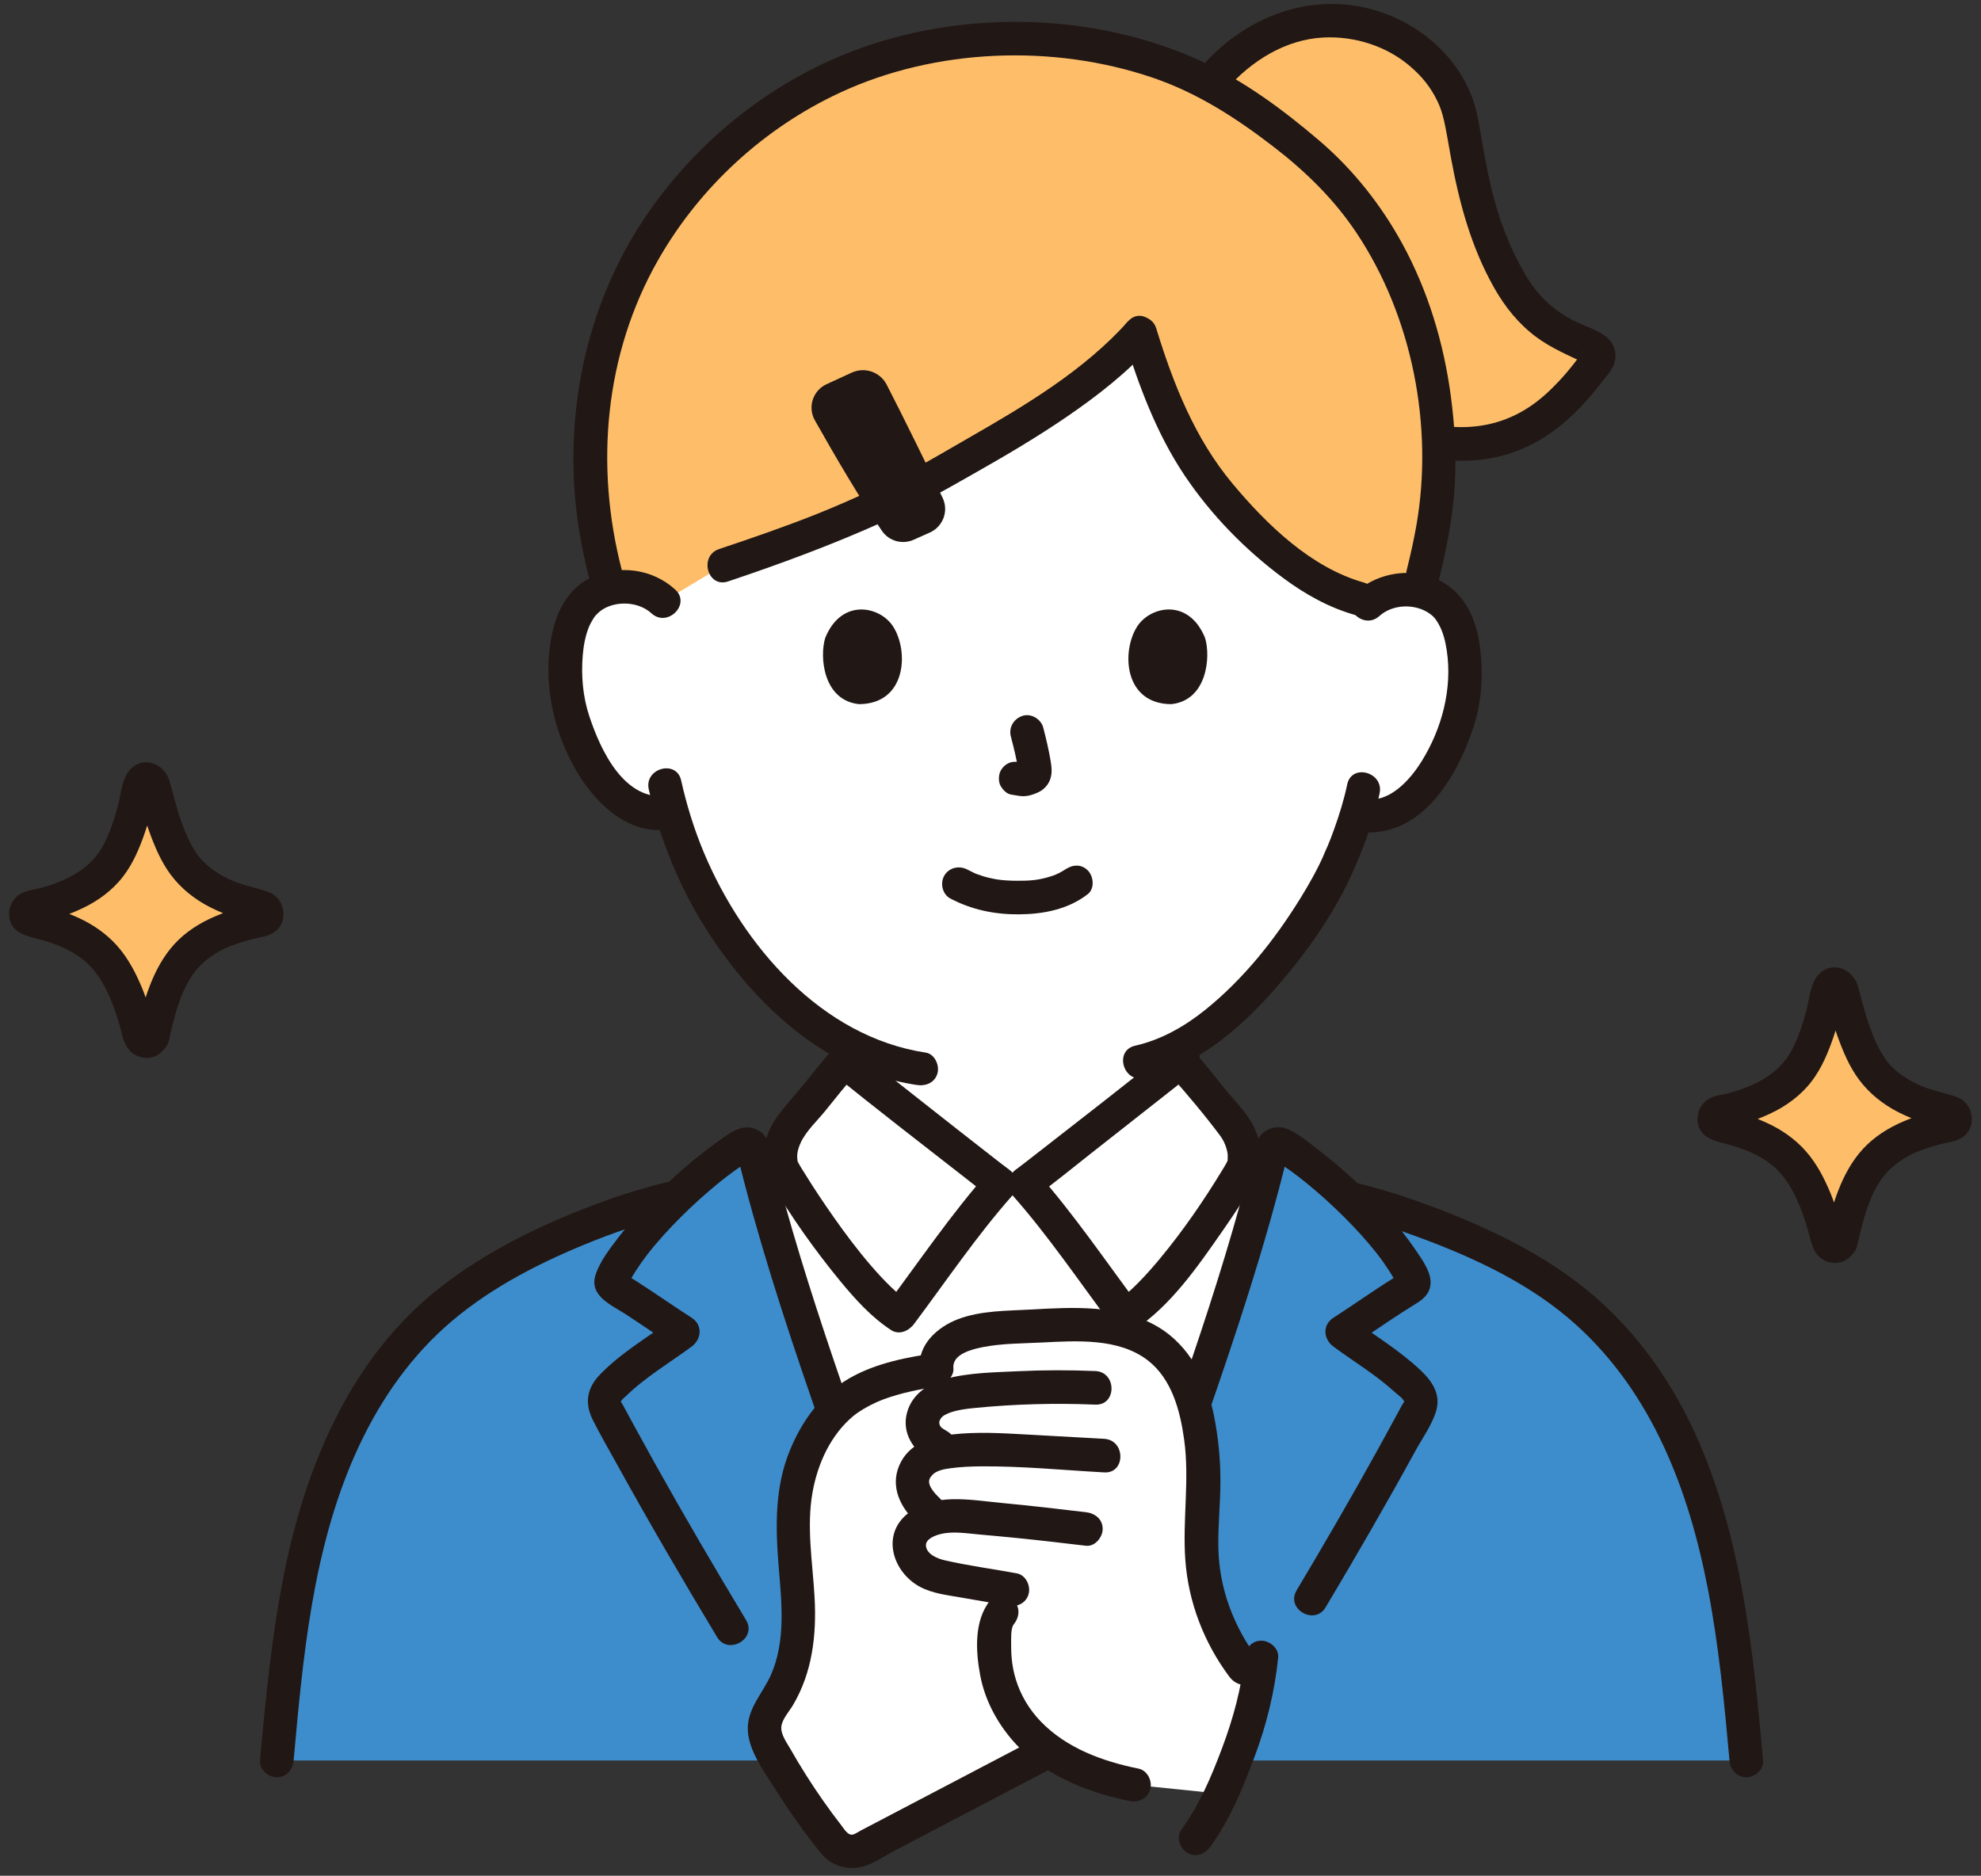 <svg width="170" height="161" viewBox="0 0 170 161" fill="none" xmlns="http://www.w3.org/2000/svg">
<rect x="0" y="0" width="170" height="161" fill="#333333" stroke="none"/>
<g clip-path="url(#clip0_64_1037)">
<path d="M112.842 102.927C111.97 102.583 110.079 101.884 110.079 101.884C107.699 100.988 105.767 100.265 103.887 98.75C103 98.034 102.447 97.117 102.037 96.057C101.731 95.251 101.667 94.36 101.607 93.533C101.473 91.697 101.517 91.167 101.492 89.708C108.49 85.831 114.012 76.388 115.028 73.664C115.379 72.94 115.956 71.446 116.425 69.922L116.808 69.988C118.263 70.239 119.789 69.687 120.827 68.845C123.346 66.8 124.399 63.938 125.042 62.068C125.95 59.426 126.023 55.152 124.695 52.827C124.25 52.048 123.214 50.72 120.767 50.624C119.643 50.581 118.327 50.928 117.348 51.861C117.348 51.861 121.292 22.595 87.43 22.595C52.437 22.595 56.927 51.625 56.927 51.625C55.956 50.684 54.642 50.327 53.517 50.362C51.07 50.439 50.023 51.759 49.572 52.535C48.225 54.849 48.266 59.124 49.153 61.772C49.782 63.648 50.812 66.517 53.316 68.582C54.425 69.497 56.101 70.08 57.654 69.686C58.777 73.555 60.818 78.227 64.419 82.57C67.206 85.933 70.138 88.439 73.407 90.013C73.393 91.25 73.422 91.828 73.298 93.533C73.238 94.358 73.174 95.251 72.868 96.057C72.458 97.116 71.906 98.033 71.018 98.75C69.138 100.264 67.206 100.988 64.826 101.883C64.826 101.883 63.276 102.469 62.344 102.836C62.344 102.836 66.715 117.333 86.797 117.333C106.88 117.333 112.842 102.926 112.842 102.926L112.842 102.927Z" fill="white"/>
<path d="M52.066 29.106C51.283 31.817 50.775 34.795 50.635 38.061C50.474 41.807 51.024 46.156 52.307 50.519C52.667 50.433 53.068 50.377 53.517 50.363C54.642 50.328 55.955 50.685 56.927 51.626L62.093 48.516C70.078 45.846 72.264 44.804 76.733 42.788C85.427 38.025 93.232 33.774 97.84 28.586C99.358 33.563 101.157 37.971 104.031 41.641C107.109 45.571 112.529 50.746 117.648 51.611C118.582 50.864 119.752 50.585 120.766 50.625C121.119 50.639 121.442 50.678 121.739 50.738C123.045 45.85 123.609 42.383 123.424 38.062C122.912 26.09 117.848 17.737 111.813 12.769C110.678 11.834 108.336 10.05 107.126 9.214C101.69 5.458 95.129 3.379 87.028 3.379C78.53 3.379 71.314 5.911 65.54 10.155C60.376 13.948 54.687 20.026 52.066 29.107V29.106Z" fill="#FEBE69"/>
<path d="M102.145 10.094L104.24 6.62C112.15 -2.428 123.893 2.563 125.361 10.22C126.334 15.295 126.631 18.431 128.954 23.017C131.218 27.485 133.131 28.254 136.859 29.981C137.197 30.137 137.315 30.564 137.101 30.868C134.146 35.064 130.355 38.563 124.484 38.066L120.684 37.816" fill="#FEBE69"/>
<path d="M123.503 49.677C124.153 47.054 124.665 44.393 124.835 41.692C124.997 39.121 124.843 36.536 124.501 33.985C123.892 29.434 122.558 24.994 120.358 20.952C118.542 17.617 116.126 14.559 113.237 12.088C110.114 9.419 106.705 6.893 102.953 5.19C94.088 1.164 83.261 0.834 74.092 4.051C66.576 6.688 60.026 11.848 55.527 18.406C50.155 26.237 48.218 36.056 49.677 45.389C49.903 46.833 50.209 48.263 50.576 49.677C51.042 51.472 53.823 50.711 53.356 48.911C51.039 39.984 51.877 30.392 56.48 22.312C60.057 16.035 65.586 10.983 72.059 7.966C80.261 4.143 90.356 3.763 98.901 6.662C102.755 7.97 106.091 10.132 109.294 12.6C112.035 14.71 114.481 17.096 116.406 19.984C121.202 27.18 123.033 36.604 121.547 45.102C121.323 46.382 121.036 47.65 120.724 48.911C120.277 50.711 123.056 51.479 123.503 49.677L123.503 49.677Z" fill="#211715"/>
<path d="M69.929 36.082C71.7 39.222 73.803 42.81 75.683 45.566C76.283 46.444 77.426 46.76 78.399 46.332C78.853 46.132 79.343 45.913 79.809 45.702C80.938 45.188 81.426 43.85 80.891 42.73C79.622 40.071 77.428 35.613 76.093 33.019C75.533 31.931 74.219 31.474 73.103 31.979C72.406 32.294 71.627 32.652 70.92 32.982C69.749 33.53 69.293 34.956 69.929 36.082Z" fill="#211715"/>
<path d="M96.82 27.568C93.036 31.794 88.027 34.777 83.152 37.572C80.464 39.114 77.768 40.748 74.944 42.024C73.235 42.796 71.734 43.465 70.125 44.108C67.356 45.212 64.535 46.181 61.71 47.127C59.96 47.713 60.71 50.497 62.476 49.907C66.959 48.405 71.369 46.776 75.682 44.837C78.387 43.62 80.959 42.13 83.54 40.67C86.285 39.117 89.009 37.513 91.611 35.728C94.214 33.943 96.744 31.969 98.859 29.607C100.094 28.228 98.062 26.183 96.821 27.568L96.82 27.568Z" fill="#211715"/>
<path d="M96.45 28.97C97.713 33.087 99.246 37.211 101.657 40.809C103.925 44.193 106.87 47.208 110.14 49.629C111.986 50.996 114.029 52.144 116.247 52.775C118.035 53.283 118.797 50.502 117.013 49.995C112.494 48.711 108.712 45.033 105.776 41.519C102.547 37.654 100.69 32.969 99.229 28.204C98.687 26.435 95.904 27.19 96.45 28.97Z" fill="#211715"/>
<path d="M105.26 7.639C107.426 5.194 110.34 3.378 113.59 3.219C116.29 3.087 119.038 3.98 121.029 5.707C122.058 6.6 122.742 7.446 123.341 8.657C123.569 9.117 123.78 9.721 123.924 10.372C124.146 11.371 124.304 12.388 124.487 13.395C125.212 17.357 126.223 21.17 128.222 24.704C129.15 26.342 130.306 27.79 131.819 28.917C132.45 29.387 133.132 29.778 133.832 30.135C134.206 30.325 134.584 30.506 134.964 30.684C135.168 30.78 135.372 30.874 135.577 30.969C135.668 31.011 135.76 31.054 135.852 31.096C135.914 31.125 135.976 31.153 136.038 31.182C136.199 31.263 136.167 31.235 135.943 31.097L135.746 30.37C135.727 30.22 135.958 30.03 135.735 30.313C135.626 30.45 135.529 30.599 135.425 30.74C135.291 30.922 135.154 31.104 135.013 31.282C134.627 31.771 134.221 32.246 133.795 32.702C133.023 33.528 132.187 34.302 131.242 34.928C129.196 36.284 126.922 36.81 124.484 36.626C123.707 36.567 123.043 37.33 123.043 38.067C123.043 38.895 123.704 39.449 124.484 39.508C127.107 39.707 129.728 39.157 132.013 37.84C134.192 36.585 135.951 34.759 137.471 32.781C137.831 32.313 138.29 31.82 138.498 31.264C138.809 30.43 138.569 29.52 137.882 28.949C137.071 28.275 135.844 27.95 134.911 27.451C133.159 26.515 131.932 25.327 130.88 23.543C129.498 21.198 128.553 18.637 127.94 15.991C127.645 14.719 127.413 13.432 127.179 12.148C126.961 10.949 126.811 9.709 126.402 8.555C125.032 4.692 121.599 1.842 117.682 0.789C112.283 -0.663 106.847 1.51 103.221 5.602C101.995 6.986 104.026 9.032 105.259 7.64L105.26 7.639Z" fill="#211715"/>
<path d="M115.613 67.323C115.337 68.642 114.935 69.935 114.479 71.202C114.328 71.621 114.07 72.302 113.956 72.562C113.851 72.803 113.738 73.038 113.638 73.281C113.595 73.388 113.428 73.78 113.614 73.356C113.046 74.646 112.349 75.877 111.609 77.075C109.399 80.654 106.707 84.046 103.415 86.69C101.632 88.121 99.627 89.255 97.409 89.757C95.6 90.167 96.365 92.946 98.175 92.537C102.747 91.502 106.56 88.172 109.556 84.719C112.048 81.847 114.37 78.608 115.959 75.136C116.114 74.798 116.247 74.452 116.394 74.112C116.245 74.458 116.351 74.224 116.385 74.152C116.482 73.947 116.566 73.735 116.653 73.526C116.772 73.242 116.888 72.957 116.999 72.67C117.57 71.181 118.066 69.651 118.392 68.089C118.771 66.279 115.993 65.506 115.613 67.323Z" fill="#211715"/>
<path d="M55.673 67.749C56.661 72.193 58.449 76.503 60.958 80.305C63.661 84.401 67.219 88.238 71.533 90.661C73.746 91.904 76.168 92.75 78.678 93.129C79.447 93.246 80.227 92.936 80.451 92.123C80.638 91.442 80.218 90.467 79.444 90.35C70.49 88.994 63.769 81.185 60.412 73.198C59.57 71.194 58.924 69.104 58.452 66.983C58.05 65.173 55.27 65.939 55.673 67.749H55.673Z" fill="#211715"/>
<path d="M57.946 50.607C55.999 48.826 53.14 48.44 50.752 49.557C48.981 50.386 47.947 52.104 47.484 53.946C46.401 58.256 47.468 63.172 49.895 66.859C51.531 69.343 54.14 71.626 57.325 71.198C58.096 71.094 58.766 70.609 58.766 69.757C58.766 69.058 58.102 68.211 57.325 68.316C53.576 68.82 51.539 64.401 50.568 61.463C50.013 59.784 49.865 58.004 50.009 56.245C50.078 55.409 50.236 54.534 50.564 53.757C50.663 53.523 50.797 53.309 50.923 53.089C50.973 53.003 51.118 52.812 50.972 52.998C51.07 52.875 51.177 52.758 51.289 52.647C52.383 51.564 54.639 51.485 55.909 52.646C57.275 53.896 59.319 51.864 57.947 50.608L57.946 50.607Z" fill="#211715"/>
<path d="M118.367 52.88C119.515 51.846 121.43 51.784 122.685 52.668C123.047 52.922 123.201 53.12 123.45 53.555C123.845 54.245 124.037 55.057 124.155 55.839C124.648 59.1 123.739 62.534 122.016 65.314C121.029 66.907 119.294 68.898 117.192 68.599C116.422 68.489 115.644 68.787 115.419 69.605C115.234 70.281 115.651 71.268 116.426 71.378C121.854 72.15 125.008 66.803 126.462 62.362C127.199 60.11 127.309 57.618 126.967 55.286C126.678 53.312 125.893 51.395 124.209 50.225C121.829 48.572 118.434 48.946 116.329 50.842C114.948 52.086 116.991 54.119 118.367 52.88L118.367 52.88Z" fill="#211715"/>
<path d="M86.747 63.215C87.005 64.201 87.254 65.202 87.401 66.211L87.35 65.828C87.367 65.966 87.375 66.102 87.361 66.242L87.413 65.859C87.403 65.923 87.389 65.983 87.367 66.045L87.512 65.701C87.493 65.744 87.473 65.781 87.447 65.82L87.672 65.528C87.641 65.566 87.612 65.594 87.574 65.625L87.866 65.4C87.79 65.448 87.71 65.487 87.629 65.525L87.973 65.38C87.842 65.435 87.713 65.474 87.573 65.496L87.956 65.445C87.83 65.46 87.707 65.459 87.581 65.444L87.964 65.496C87.822 65.476 87.683 65.442 87.542 65.423C87.139 65.369 86.798 65.353 86.431 65.568C86.132 65.743 85.847 66.085 85.769 66.429C85.685 66.798 85.703 67.212 85.915 67.539C86.102 67.83 86.416 68.153 86.776 68.202C87.089 68.244 87.394 68.324 87.713 68.338C88.198 68.359 88.65 68.212 89.083 68.014C89.617 67.77 90.033 67.296 90.174 66.721C90.294 66.235 90.242 65.805 90.16 65.317C89.997 64.353 89.774 63.396 89.526 62.45C89.335 61.721 88.487 61.205 87.753 61.443C87.002 61.686 86.541 62.434 86.747 63.215Z" fill="#211715"/>
<path d="M70.816 54.757C70.316 56.382 70.642 60.122 73.722 60.44C77.792 60.416 78.009 55.895 76.639 53.769C75.517 52.028 72.217 51.305 70.816 54.757Z" fill="#211715"/>
<path d="M103.413 54.757C103.913 56.383 103.587 60.123 100.508 60.441C96.437 60.416 96.221 55.895 97.591 53.769C98.713 52.028 102.011 51.304 103.413 54.757Z" fill="#211715"/>
<path d="M62.728 104.226C65.612 103.094 68.736 102.218 71.261 100.367C72.862 99.195 74.086 97.593 74.493 95.612C74.832 93.956 74.837 92.212 74.846 90.528C74.856 88.673 71.974 88.671 71.964 90.528C71.957 91.918 71.982 93.369 71.733 94.74C71.457 96.26 70.581 97.381 69.318 98.22C67.083 99.706 64.443 100.473 61.962 101.446C61.237 101.731 60.733 102.412 60.955 103.219C61.145 103.909 61.999 104.512 62.728 104.226Z" fill="#211715"/>
<path d="M100.06 90.528C100.069 92.273 100.049 94.119 100.459 95.822C100.952 97.867 102.272 99.431 103.97 100.598C106.519 102.35 109.603 103.197 112.459 104.316C113.184 104.6 114.041 104.005 114.232 103.31C114.456 102.493 113.952 101.822 113.225 101.537C110.773 100.576 108.162 99.839 105.917 98.432C104.612 97.615 103.611 96.598 103.239 95.056C102.89 93.608 102.95 92.011 102.943 90.528C102.933 88.674 100.051 88.67 100.06 90.528H100.06Z" fill="#211715"/>
<path d="M80.682 97.6C77.052 94.752 72.8 91.396 72.457 91.119C71.084 92.655 69.391 94.906 68.047 96.462C67.256 97.378 66.674 99.059 67.124 100.273C67.124 100.273 66.276 100.883 65.372 101.529C68.565 113.618 73.475 126.382 77.445 137.989C79.33 143.506 80.729 147.181 82.312 151.11H91.467C93.043 147.181 94.443 143.506 96.328 137.989C100.344 126.248 105.321 113.323 108.51 101.109C107.546 100.677 106.649 100.273 106.649 100.273C107.099 99.06 106.517 97.378 105.726 96.462C104.383 94.906 102.69 92.655 101.316 91.119C100.733 91.591 88.836 100.971 87.934 101.61H85.839C85.467 101.347 83.227 99.598 80.681 97.6H80.682Z" fill="white"/>
<path d="M71.438 90.1C70.588 91.058 69.788 92.06 68.986 93.058C68.189 94.05 67.282 95 66.561 96.048C65.449 97.663 65.165 99.809 66.172 101.519C67.909 104.466 69.917 107.298 72.088 109.939C73.371 111.498 74.761 113.048 76.463 114.161C77.167 114.621 77.987 114.241 78.435 113.644C81.2 109.952 83.8 106.09 86.859 102.63C87.515 101.888 87.35 100.927 86.567 100.367C86.374 100.229 86.188 100.083 86 99.939C85.93 99.885 85.86 99.831 85.789 99.777C85.769 99.762 86.026 99.96 85.772 99.763C85.57 99.607 85.369 99.451 85.168 99.294C84.118 98.477 83.07 97.656 82.023 96.835C79.77 95.068 77.52 93.296 75.273 91.522C74.673 91.049 74.071 90.58 73.477 90.101C72.871 89.613 72.03 89.51 71.439 90.101C70.933 90.606 70.83 91.648 71.439 92.139C75.223 95.192 79.071 98.171 82.907 101.159C83.637 101.728 84.359 102.317 85.112 102.856L84.82 100.593C81.599 104.236 78.858 108.302 75.946 112.189L77.918 111.672C77.789 111.588 77.663 111.501 77.538 111.412C77.35 111.277 77.686 111.531 77.497 111.383C77.44 111.338 77.383 111.293 77.328 111.246C77.029 110.997 76.74 110.737 76.46 110.467C75.851 109.88 75.279 109.255 74.727 108.615C73.579 107.281 72.525 105.872 71.514 104.432C70.672 103.231 69.857 102.01 69.085 100.763C68.873 100.42 68.641 100.077 68.461 99.717C68.437 99.67 68.404 99.626 68.385 99.577C68.495 99.861 68.415 99.458 68.411 99.349C68.395 98.905 68.536 98.445 68.726 98.05C69.213 97.034 70.165 96.166 70.867 95.293C71.722 94.229 72.571 93.159 73.477 92.138C74.703 90.755 72.672 88.709 71.439 90.1L71.438 90.1Z" fill="#211715"/>
<path d="M100.298 92.138C101.817 93.85 103.338 95.648 104.708 97.481C104.944 97.797 105.119 98.156 105.233 98.531C105.293 98.728 105.341 98.927 105.359 99.132C105.37 99.263 105.335 99.713 105.356 99.635C105.387 99.523 105.271 99.793 105.225 99.873C105.122 100.052 105.016 100.229 104.909 100.405C103.297 103.062 101.513 105.653 99.529 108.045C98.918 108.781 98.285 109.5 97.609 110.176C96.989 110.799 96.416 111.306 95.857 111.671L97.829 112.188C94.917 108.3 92.176 104.235 88.955 100.591L88.663 102.855C90.358 101.642 91.971 100.298 93.61 99.013C95.909 97.21 98.204 95.403 100.497 93.594C101.11 93.109 101.728 92.628 102.337 92.137C102.945 91.646 102.846 90.608 102.337 90.099C101.737 89.5 100.906 89.609 100.298 90.099C96.56 93.115 92.758 96.058 88.969 99.011C88.724 99.202 88.478 99.393 88.233 99.584C88.133 99.662 88.032 99.739 87.931 99.817C87.759 99.951 88.171 99.634 87.892 99.847C87.665 100.021 87.441 100.199 87.208 100.365C86.425 100.925 86.261 101.887 86.917 102.628C89.975 106.088 92.575 109.95 95.341 113.642C95.789 114.24 96.601 114.624 97.313 114.159C100.458 112.102 102.791 108.698 104.905 105.664C105.772 104.421 106.612 103.155 107.399 101.859C107.632 101.474 107.891 101.083 108.041 100.655C108.48 99.397 108.183 97.964 107.633 96.791C107.049 95.546 105.961 94.513 105.104 93.448C104.196 92.32 103.299 91.182 102.338 90.099C101.104 88.708 99.072 90.752 100.3 92.137L100.298 92.138Z" fill="#211715"/>
<path d="M23.757 151.11C24.859 138.79 26.279 125.659 34.111 116.085C37.173 112.341 40.976 109.649 45.27 107.489C49.232 105.497 53.64 103.773 58.133 102.741C59.996 100.967 62.001 99.367 63.744 98.269C64.09 98.051 64.542 98.238 64.638 98.635C67.772 111.565 73.156 125.452 77.445 137.99C79.33 143.507 80.729 147.183 82.312 151.111H23.757V151.11Z" fill="#3D8DCC"/>
<path d="M91.467 151.11C93.043 147.181 94.443 143.506 96.328 137.989C100.616 125.451 106.001 111.564 109.134 98.634C109.23 98.236 109.682 98.051 110.028 98.268C111.825 99.398 113.899 101.059 115.807 102.896C117.433 103.3 119.041 103.78 120.618 104.295C123.729 105.312 126.708 106.608 129.62 108.101C133.415 110.047 136.803 112.784 139.504 116.085C147.335 125.658 148.756 138.79 149.858 151.109H91.467L91.467 151.11Z" fill="#3D8DCC"/>
<path d="M66.179 100.28C60.963 100.367 55.808 101.59 50.946 103.431C46.254 105.206 41.678 107.438 37.721 110.55C30.092 116.549 26.251 125.755 24.387 135.041C23.324 140.34 22.797 145.733 22.316 151.11C22.246 151.886 23.028 152.551 23.757 152.551C24.595 152.551 25.128 151.888 25.198 151.11C25.99 142.272 26.83 133.07 30.467 124.864C32.29 120.75 34.798 116.961 38.154 113.938C41.573 110.858 45.739 108.658 49.967 106.902C55.102 104.768 60.593 103.256 66.18 103.162C68.032 103.131 68.037 100.249 66.179 100.28Z" fill="#211715"/>
<path d="M151.3 151.107C150.474 141.914 149.538 132.528 145.876 123.957C144.085 119.765 141.578 115.87 138.33 112.656C134.777 109.14 130.493 106.721 125.924 104.775C120.382 102.415 114.393 100.603 108.347 100.312C106.493 100.223 106.498 103.106 108.347 103.194C113.401 103.437 118.44 104.892 123.134 106.723C127.463 108.413 131.717 110.537 135.196 113.662C141.774 119.569 144.931 127.912 146.566 136.407C147.501 141.262 147.975 146.188 148.417 151.107C148.487 151.883 149.03 152.549 149.859 152.549C150.584 152.549 151.371 151.887 151.3 151.107Z" fill="#211715"/>
<path d="M91.467 151.11C93.043 147.181 94.443 143.506 96.328 137.989C100.616 125.452 106 111.566 109.134 98.637C109.23 98.237 109.684 98.051 110.032 98.27C113.972 100.748 119.234 105.777 121.183 109.609C121.271 109.779 121.366 109.975 121.316 110.164C121.259 110.385 121.038 110.504 120.842 110.624C119.045 111.696 116.946 113.202 115.161 114.344C117.494 116.078 119.556 117.226 121.441 119.18C121.713 119.464 121.914 119.836 121.933 120.227C121.946 120.548 121.813 120.864 121.655 121.147C116.574 130.618 110.281 141.097 104.077 151.109" fill="#3D8DCC"/>
<path d="M69.696 151.11C63.492 141.097 57.199 130.618 52.117 121.148C51.96 120.865 51.827 120.549 51.84 120.227C51.859 119.837 52.061 119.465 52.332 119.181C54.217 117.226 56.279 116.079 58.617 114.344C56.827 113.204 54.727 111.696 52.93 110.624C52.735 110.504 52.514 110.385 52.458 110.164C52.407 109.975 52.502 109.78 52.59 109.61C54.544 105.778 59.806 100.749 63.741 98.271C64.089 98.052 64.543 98.239 64.64 98.638C67.773 111.567 73.157 125.453 77.445 137.989C79.33 143.507 80.729 147.182 82.312 151.111" fill="#3D8DCC"/>
<path d="M81.555 77.123C83.388 78.091 85.362 78.495 87.434 78.482C89.535 78.468 91.664 78.058 93.347 76.747C93.962 76.268 93.85 75.211 93.347 74.709C92.741 74.102 91.925 74.229 91.309 74.709C91.74 74.372 91.384 74.644 91.273 74.716C91.154 74.792 91.032 74.862 90.906 74.928C90.812 74.978 90.372 75.157 90.748 75.016C90.58 75.079 90.414 75.144 90.243 75.2C89.146 75.552 88.416 75.608 87.244 75.6C86.944 75.599 86.643 75.588 86.343 75.568C86.206 75.558 86.068 75.547 85.931 75.534C85.932 75.534 85.451 75.469 85.706 75.508C85.259 75.439 84.817 75.344 84.383 75.215C84.198 75.159 84.017 75.093 83.835 75.03C83.775 75.01 83.718 74.979 83.658 74.961C84.018 75.065 83.783 75.017 83.682 74.97C83.455 74.863 83.231 74.751 83.01 74.635C82.322 74.271 81.443 74.46 81.038 75.152C80.657 75.803 80.864 76.759 81.555 77.124L81.555 77.123Z" fill="#211715"/>
<path d="M13.092 88.948C12.964 89.5 12.182 89.51 12.04 88.961C11.445 86.667 10.521 83.927 9.119 82.294C7.407 80.302 4.934 79.456 2.642 78.963C2.073 78.841 2.076 78.025 2.645 77.904C4.915 77.423 7.417 76.576 9.081 74.78C10.665 73.07 11.559 69.63 12.06 67.296C12.181 66.731 12.983 66.722 13.117 67.284C13.675 69.618 14.667 73.067 16.254 74.779C17.902 76.557 20.283 77.405 22.483 77.889C23.054 78.014 23.049 78.833 22.475 78.948C20.126 79.419 17.549 80.225 15.839 82.217C14.437 83.85 13.631 86.632 13.092 88.946V88.948Z" fill="#FEBE69"/>
<path d="M11.702 88.565V88.487C11.874 88.314 12.047 88.142 12.219 87.97C12.529 87.884 12.83 87.924 13.119 88.09L13.49 88.726C12.982 87.485 12.741 86.133 12.224 84.883C11.672 83.547 11.02 82.273 10.056 81.184C9.146 80.155 7.966 79.341 6.72 78.774C6.083 78.485 5.431 78.229 4.763 78.022C4.3 77.879 3.287 77.716 3.096 77.574L3.613 78.091C3.672 78.32 3.672 78.549 3.615 78.777L3.098 79.294C3.325 79.126 4.426 78.961 4.925 78.804C5.644 78.579 6.349 78.302 7.032 77.982C8.397 77.343 9.657 76.422 10.575 75.219C11.431 74.096 11.987 72.769 12.441 71.441C12.661 70.797 12.852 70.145 13.023 69.488C13.113 69.144 13.197 68.798 13.278 68.451C13.308 68.32 13.338 68.19 13.367 68.058C13.389 67.957 13.518 67.658 13.448 67.752L12.931 68.269C12.624 68.35 12.326 68.311 12.039 68.152L11.669 67.516C12.144 68.737 12.344 70.083 12.791 71.324C13.261 72.63 13.812 73.953 14.645 75.072C15.524 76.253 16.698 77.19 18.008 77.859C18.713 78.219 19.456 78.52 20.207 78.768C20.701 78.931 21.802 79.109 22.029 79.282L21.512 78.765C21.454 78.537 21.452 78.308 21.507 78.08L22.024 77.563C22.128 77.486 21.965 77.59 21.878 77.603C21.698 77.632 21.516 77.681 21.338 77.722C21.046 77.79 20.756 77.863 20.468 77.943C19.784 78.134 19.12 78.373 18.467 78.651C17.168 79.204 15.938 79.975 14.978 81.022C13.104 83.067 12.322 85.929 11.702 88.565C11.277 90.369 14.056 91.139 14.482 89.331C14.994 87.15 15.554 84.545 17.178 82.888C17.973 82.078 18.982 81.493 20.043 81.104C20.61 80.895 21.192 80.725 21.778 80.579C22.355 80.435 22.971 80.38 23.478 80.052C24.829 79.177 24.494 77.079 23.02 76.557C21.868 76.15 20.677 75.974 19.568 75.422C18.578 74.93 17.613 74.287 16.96 73.376C16.307 72.465 15.861 71.396 15.492 70.339C15.108 69.239 14.865 68.107 14.529 66.995C14.12 65.641 12.499 64.887 11.33 65.893C10.444 66.654 10.398 68.185 10.099 69.258C9.789 70.365 9.435 71.471 8.899 72.491C7.792 74.599 5.707 75.618 3.485 76.221C2.929 76.372 2.267 76.422 1.763 76.716C1.133 77.085 0.761 77.782 0.783 78.504C0.834 80.168 2.42 80.345 3.67 80.704C4.909 81.061 6.143 81.564 7.153 82.385C8.218 83.249 8.908 84.411 9.445 85.657C9.721 86.297 9.948 86.959 10.158 87.623C10.367 88.287 10.476 89.038 10.783 89.664C11.137 90.39 11.828 90.816 12.638 90.799C13.56 90.781 14.173 90.141 14.482 89.331C14.758 88.603 14.174 87.751 13.475 87.558C12.663 87.336 11.98 87.835 11.702 88.565Z" fill="#211715"/>
<path d="M157.98 106.547C157.851 107.1 157.07 107.109 156.928 106.56C156.332 104.266 155.409 101.526 154.006 99.893C152.295 97.901 149.822 97.055 147.53 96.562C146.961 96.44 146.963 95.624 147.532 95.504C149.802 95.022 152.304 94.175 153.968 92.379C155.552 90.67 156.447 87.229 156.947 84.895C157.069 84.33 157.871 84.321 158.005 84.883C158.562 87.217 159.555 90.667 161.142 92.379C162.789 94.156 165.17 95.004 167.371 95.488C167.942 95.613 167.936 96.433 167.363 96.547C165.013 97.018 162.437 97.824 160.727 99.816C159.325 101.449 158.519 104.232 157.98 106.545V106.547Z" fill="#FEBE69"/>
<path d="M156.59 106.164V106.086C156.762 105.913 156.935 105.741 157.107 105.569C157.417 105.483 157.718 105.523 158.007 105.689L158.378 106.325C157.87 105.084 157.629 103.732 157.112 102.482C156.561 101.146 155.908 99.872 154.944 98.783C154.034 97.754 152.854 96.94 151.608 96.374C150.971 96.084 150.319 95.828 149.651 95.621C149.188 95.478 148.175 95.316 147.984 95.173L148.501 95.69C148.56 95.919 148.56 96.148 148.503 96.376L147.986 96.894C148.213 96.725 149.314 96.56 149.813 96.404C150.532 96.178 151.237 95.901 151.92 95.582C153.285 94.942 154.545 94.021 155.463 92.818C156.319 91.695 156.875 90.369 157.329 89.04C157.549 88.397 157.74 87.744 157.911 87.087C158.001 86.743 158.085 86.397 158.166 86.051C158.196 85.92 158.226 85.789 158.255 85.657C158.277 85.556 158.406 85.257 158.336 85.352L157.819 85.869C157.512 85.949 157.215 85.91 156.927 85.751L156.557 85.116C157.032 86.336 157.232 87.682 157.679 88.923C158.149 90.229 158.7 91.552 159.533 92.671C160.412 93.852 161.586 94.789 162.896 95.458C163.601 95.818 164.344 96.119 165.095 96.367C165.59 96.53 166.69 96.709 166.917 96.881L166.4 96.364C166.342 96.136 166.34 95.908 166.395 95.679L166.912 95.162C167.016 95.085 166.854 95.189 166.766 95.203C166.586 95.231 166.404 95.28 166.226 95.322C165.934 95.389 165.644 95.462 165.356 95.543C164.672 95.733 164.008 95.972 163.355 96.25C162.056 96.803 160.826 97.575 159.866 98.621C157.992 100.666 157.21 103.528 156.59 106.164C156.165 107.968 158.944 108.738 159.37 106.93C159.882 104.749 160.442 102.144 162.066 100.487C162.861 99.677 163.87 99.093 164.931 98.703C165.498 98.495 166.08 98.324 166.666 98.178C167.243 98.034 167.859 97.979 168.366 97.651C169.717 96.776 169.382 94.678 167.908 94.156C166.756 93.749 165.566 93.573 164.456 93.022C163.466 92.529 162.501 91.886 161.848 90.975C161.195 90.064 160.75 88.995 160.38 87.939C159.996 86.838 159.753 85.707 159.417 84.594C159.008 83.24 157.387 82.486 156.218 83.492C155.332 84.253 155.286 85.784 154.987 86.858C154.677 87.964 154.323 89.07 153.787 90.09C152.68 92.198 150.595 93.217 148.373 93.82C147.817 93.971 147.155 94.021 146.651 94.316C146.021 94.684 145.649 95.381 145.671 96.103C145.722 97.767 147.308 97.944 148.558 98.303C149.797 98.66 151.031 99.163 152.041 99.984C153.106 100.848 153.796 102.01 154.333 103.256C154.609 103.896 154.836 104.558 155.046 105.222C155.255 105.886 155.364 106.637 155.671 107.263C156.026 107.989 156.716 108.415 157.526 108.398C158.448 108.38 159.061 107.74 159.37 106.93C159.646 106.202 159.062 105.35 158.363 105.157C157.551 104.935 156.868 105.434 156.59 106.164Z" fill="#211715"/>
<path d="M92.857 151.493C95.37 145.227 97.527 138.843 99.77 132.478C102.294 125.318 104.88 118.176 107.161 110.933C107.802 108.898 108.418 106.856 108.999 104.803C109.272 103.837 109.538 102.869 109.794 101.899C109.932 101.375 110.068 100.85 110.201 100.325C110.293 99.96 110.425 99.227 110.538 99.079L110.021 99.596C109.789 99.773 109.014 99.212 109.55 99.671C109.647 99.754 109.774 99.818 109.881 99.889C110.138 100.061 110.391 100.236 110.642 100.417C111.14 100.773 111.625 101.146 112.099 101.532C113.226 102.449 114.306 103.425 115.335 104.451C116.317 105.431 117.261 106.456 118.119 107.546C118.477 108 118.814 108.472 119.13 108.956C119.289 109.199 119.443 109.446 119.589 109.697C119.651 109.804 119.712 109.912 119.771 110.02C119.814 110.098 119.856 110.178 119.898 110.258C119.964 110.393 119.956 110.362 119.874 110.164L120.071 109.437C120.315 109.261 120.33 109.241 120.116 109.38C119.975 109.464 119.835 109.549 119.696 109.635C119.479 109.768 119.264 109.904 119.05 110.041C118.528 110.375 118.011 110.719 117.495 111.064C116.477 111.745 115.466 112.438 114.435 113.101C113.461 113.727 113.562 114.945 114.435 115.59C116.185 116.881 118.077 118.006 119.685 119.481C119.908 119.685 120.492 120.069 120.512 120.379C120.503 120.231 120.264 120.698 120.222 120.776C120.074 121.051 119.926 121.324 119.778 121.599C119.258 122.56 118.734 123.518 118.206 124.474C115.966 128.526 113.64 132.529 111.269 136.507C110.318 138.104 112.809 139.555 113.759 137.962C116.395 133.537 118.976 129.079 121.448 124.559C122.042 123.474 122.905 122.281 123.249 121.086C123.657 119.667 122.896 118.548 121.909 117.616C120.08 115.891 117.905 114.589 115.89 113.101V115.59C117.109 114.806 118.301 113.981 119.509 113.181C120.086 112.799 120.666 112.421 121.256 112.061C121.874 111.684 122.5 111.297 122.706 110.549C123.02 109.407 122.061 108.15 121.453 107.251C120.752 106.218 119.968 105.236 119.145 104.298C117.446 102.363 115.549 100.589 113.52 99.002C112.608 98.29 111.651 97.463 110.605 96.958C109.967 96.65 109.231 96.692 108.629 97.062C107.901 97.508 107.742 98.273 107.552 99.038C104.611 110.866 100.284 122.295 96.263 133.783C94.275 139.464 92.317 145.142 90.077 150.729C89.787 151.452 90.394 152.312 91.084 152.502C91.905 152.728 92.566 152.221 92.856 151.495L92.857 151.493Z" fill="#211715"/>
<path d="M64.026 139.06C61.344 134.601 58.711 130.113 56.177 125.568C55.581 124.499 54.99 123.425 54.404 122.35C54.098 121.789 53.795 121.225 53.491 120.663C53.418 120.529 53.283 120.296 53.276 120.332C53.317 120.137 53.584 119.961 53.717 119.831C55.407 118.187 57.454 116.98 59.344 115.589C60.218 114.946 60.319 113.725 59.344 113.1C58.311 112.438 57.298 111.746 56.278 111.063C55.762 110.718 55.245 110.375 54.723 110.041C54.508 109.904 54.293 109.768 54.077 109.634C53.937 109.548 53.797 109.464 53.657 109.379C53.443 109.241 53.458 109.259 53.701 109.436L53.898 110.164C53.908 110.397 53.828 110.326 53.959 110.098C54.02 109.992 54.077 109.883 54.138 109.777C54.281 109.527 54.433 109.28 54.589 109.038C54.902 108.556 55.235 108.085 55.588 107.631C56.463 106.509 57.434 105.456 58.441 104.451C59.443 103.452 60.493 102.501 61.587 101.604C62.063 101.215 62.548 100.839 63.046 100.479C63.298 100.297 63.552 100.119 63.809 99.945C63.919 99.871 64.03 99.797 64.141 99.725C64.222 99.671 64.303 99.619 64.386 99.567C64.675 99.4 64.463 99.41 63.752 99.596L63.235 99.079C63.159 98.98 63.36 99.476 63.376 99.542C63.419 99.716 63.463 99.89 63.506 100.064C63.615 100.501 63.727 100.938 63.84 101.374C64.093 102.343 64.355 103.309 64.624 104.273C65.123 106.055 65.649 107.828 66.194 109.596C67.332 113.281 68.557 116.939 69.817 120.584C72.26 127.656 74.737 134.721 77.237 141.773C78.394 145.039 79.627 148.278 80.922 151.493C81.213 152.215 81.883 152.723 82.695 152.499C83.38 152.311 83.993 151.453 83.701 150.727C81.74 145.855 79.983 140.919 78.266 135.958C76.278 130.212 74.201 124.498 72.227 118.747C70.253 112.996 68.356 107.165 66.793 101.264C66.608 100.567 66.427 99.868 66.253 99.168C66.059 98.389 65.93 97.585 65.206 97.108C63.947 96.277 62.803 97.126 61.762 97.868C59.693 99.342 57.757 101.017 55.984 102.837C54.965 103.883 54.01 104.984 53.123 106.144C52.382 107.114 51.499 108.228 51.114 109.404C50.515 111.233 52.488 112.02 53.707 112.814C55.109 113.728 56.48 114.687 57.889 115.59V113.101C55.742 114.681 53.361 116.049 51.494 117.975C50.363 119.142 50.149 120.429 50.871 121.876C51.501 123.137 52.216 124.363 52.897 125.597C55.673 130.63 58.574 135.591 61.536 140.516C62.491 142.104 64.984 140.656 64.025 139.061L64.026 139.06Z" fill="#211715"/>
<path d="M68.262 134.452C68.022 131.533 67.837 128.558 68.919 125.503C70.814 120.553 73.677 118.512 80.404 117.572C80.107 116.32 81.241 115.134 82.59 114.622C83.887 114.129 85.342 114.021 86.759 113.943C88.82 113.83 90.886 113.67 92.949 113.731C95.013 113.791 97.127 114.185 98.79 115.225C101.363 116.836 102.402 119.672 102.875 122.357C103.155 123.942 103.294 125.545 103.29 127.147C103.284 129.439 102.986 131.732 103.168 134.019C103.472 137.841 105.139 141.581 107.919 144.6C107.378 147.633 106.359 150.41 104.814 153.969L97.32 153.198C94.566 152.654 92.051 151.699 90.04 150.27L89.076 150.775L74.22 158.563C73.355 159.148 72.19 158.96 71.538 158.145C69.567 155.685 67.826 153.094 66.335 150.401C65.947 149.7 65.568 148.958 65.614 148.185C65.67 147.267 66.311 146.463 66.799 145.642C68.984 141.971 68.575 138.259 68.262 134.453V134.452Z" fill="white"/>
<path d="M79.578 116.247C76.979 116.648 74.252 117.286 72.067 118.828C70.071 120.236 68.745 122.191 67.811 124.423C66.475 127.615 66.543 131.061 66.82 134.446C67.074 137.541 67.445 140.806 66.168 143.74C65.484 145.31 64.129 146.624 64.173 148.441C64.216 150.269 65.608 152.098 66.543 153.592C67.558 155.214 68.661 156.777 69.832 158.289C70.331 158.933 70.779 159.558 71.514 159.947C72.289 160.356 73.211 160.442 74.054 160.212C74.962 159.964 75.918 159.297 76.746 158.863L81.448 156.398C84.233 154.939 87.018 153.479 89.803 152.019C91.446 151.157 89.991 148.669 88.348 149.53C83.522 152.06 78.696 154.59 73.87 157.12C73.665 157.227 73.317 157.479 73.095 157.479C72.715 157.479 72.423 156.962 72.21 156.69C71.661 155.988 71.134 155.269 70.623 154.539C69.627 153.12 68.699 151.655 67.844 150.147C67.533 149.599 66.971 148.858 67.054 148.184C67.134 147.541 67.722 146.908 68.042 146.369C69.716 143.548 70.082 140.326 69.903 137.107C69.736 134.106 69.19 131.027 69.738 128.036C70.195 125.535 71.315 123.16 73.193 121.569C73.827 121.033 74.978 120.415 75.869 120.091C77.313 119.565 78.828 119.26 80.343 119.027C81.113 118.908 81.539 117.942 81.35 117.254C81.124 116.432 80.349 116.128 79.577 116.247L79.578 116.247Z" fill="#211715"/>
<path d="M107.981 142.456C105.888 139.651 104.624 136.39 104.555 132.874C104.517 130.962 104.726 129.057 104.731 127.146C104.735 125.277 104.551 123.393 104.187 121.559C103.577 118.485 102.102 115.479 99.306 113.853C96.077 111.975 92.116 112.195 88.526 112.399C86.44 112.517 84.186 112.478 82.207 113.231C80.479 113.889 78.748 115.399 78.933 117.426C79.004 118.201 79.544 118.867 80.374 118.867C81.099 118.867 81.887 118.205 81.816 117.426C81.705 116.219 83.437 115.806 84.359 115.625C86.002 115.303 87.743 115.317 89.411 115.233C92.368 115.085 95.978 114.833 98.48 116.751C100.566 118.349 101.278 121.099 101.62 123.579C102.095 127.018 101.472 130.435 101.717 133.874C101.976 137.512 103.314 140.99 105.492 143.911C105.956 144.533 106.738 144.852 107.464 144.428C108.078 144.069 108.448 143.083 107.981 142.456V142.456Z" fill="#211715"/>
<path d="M93.994 117.682C91.783 117.59 89.57 117.591 87.36 117.697C85.321 117.794 83.114 117.819 81.135 118.357C79.632 118.765 78.265 119.677 77.838 121.246C77.371 122.966 78.345 124.491 79.809 125.331C81.421 126.256 82.875 123.766 81.264 122.842C81.105 122.751 80.811 122.568 80.756 122.503C80.689 122.423 80.653 122.321 80.595 122.236C80.711 122.407 80.586 122.067 80.6 122.229C80.595 122.167 80.605 122.09 80.619 122.011C80.663 121.761 80.571 122.064 80.634 121.936C80.672 121.861 80.716 121.791 80.758 121.718C80.837 121.582 80.6 121.847 80.789 121.678C80.812 121.657 80.989 121.499 80.938 121.538C81.055 121.449 81.368 121.304 81.575 121.233C82.24 121.001 82.945 120.923 83.641 120.853C87.081 120.511 90.541 120.421 93.995 120.564C95.85 120.641 95.846 117.759 93.995 117.682H93.994Z" fill="#211715"/>
<path d="M94.758 123.499C92.504 123.374 90.249 123.248 87.994 123.123C85.908 123.007 83.822 122.886 81.739 123.122C79.849 123.335 77.97 123.899 77.163 125.801C76.404 127.59 77.242 129.364 78.579 130.611C79.935 131.874 81.978 129.841 80.618 128.573C80.233 128.214 79.809 127.7 79.744 127.328C79.696 127.055 79.764 126.856 80.01 126.598C80.389 126.199 81.06 126.092 81.599 126.02C82.436 125.91 83.287 125.87 84.131 125.863C87.667 125.832 91.229 126.186 94.758 126.382C96.611 126.486 96.606 123.603 94.758 123.5L94.758 123.499Z" fill="#211715"/>
<path d="M93.186 129.797C90.755 129.505 88.323 129.227 85.885 128.997C83.212 128.745 80.024 128.085 77.789 130.003C75.605 131.879 76.684 134.996 78.951 136.205C80.023 136.777 81.29 136.913 82.47 137.121C83.813 137.359 85.159 137.578 86.499 137.828C87.263 137.97 88.053 137.616 88.271 136.821C88.464 136.12 88.034 135.192 87.265 135.049C85.204 134.665 83.111 134.396 81.066 133.925C80.458 133.785 79.538 133.419 79.462 132.696C79.4 132.104 80.222 131.791 80.762 131.663C81.81 131.415 82.973 131.618 84.031 131.71C85.127 131.807 86.224 131.909 87.319 132.019C89.277 132.215 91.232 132.445 93.186 132.678C93.96 132.771 94.627 131.949 94.627 131.237C94.627 130.382 93.962 129.889 93.186 129.796V129.797Z" fill="#211715"/>
<path d="M84.955 137.39C83.574 139.119 83.726 141.76 84.121 143.822C84.504 145.821 85.453 147.665 86.753 149.218C89.275 152.234 93.172 153.826 96.938 154.587C97.7 154.742 98.494 154.367 98.71 153.581C98.905 152.87 98.47 151.963 97.704 151.808C94.635 151.187 91.525 150.058 89.308 147.756C88.325 146.735 87.584 145.499 87.171 144.144C86.87 143.16 86.763 142.188 86.773 141.163C86.777 140.703 86.72 139.771 86.993 139.429C87.479 138.821 87.587 137.984 86.993 137.391C86.49 136.888 85.444 136.78 84.956 137.391L84.955 137.39Z" fill="#211715"/>
<path d="M106.804 142.267C106.532 144.944 105.815 147.536 104.871 150.051C103.939 152.531 102.932 154.909 101.371 157.061C100.914 157.691 101.263 158.667 101.888 159.033C102.616 159.458 103.402 159.148 103.86 158.516C105.56 156.17 106.635 153.518 107.65 150.817C108.692 148.046 109.387 145.214 109.687 142.267C109.765 141.492 108.968 140.826 108.245 140.826C107.4 140.826 106.883 141.489 106.804 142.267Z" fill="#211715"/>
</g>
<defs>
<clipPath id="clip0_64_1037">
<rect width="168.434" height="160" fill="white" transform="translate(0.783 0.337)"/>
</clipPath>
</defs>
</svg>
